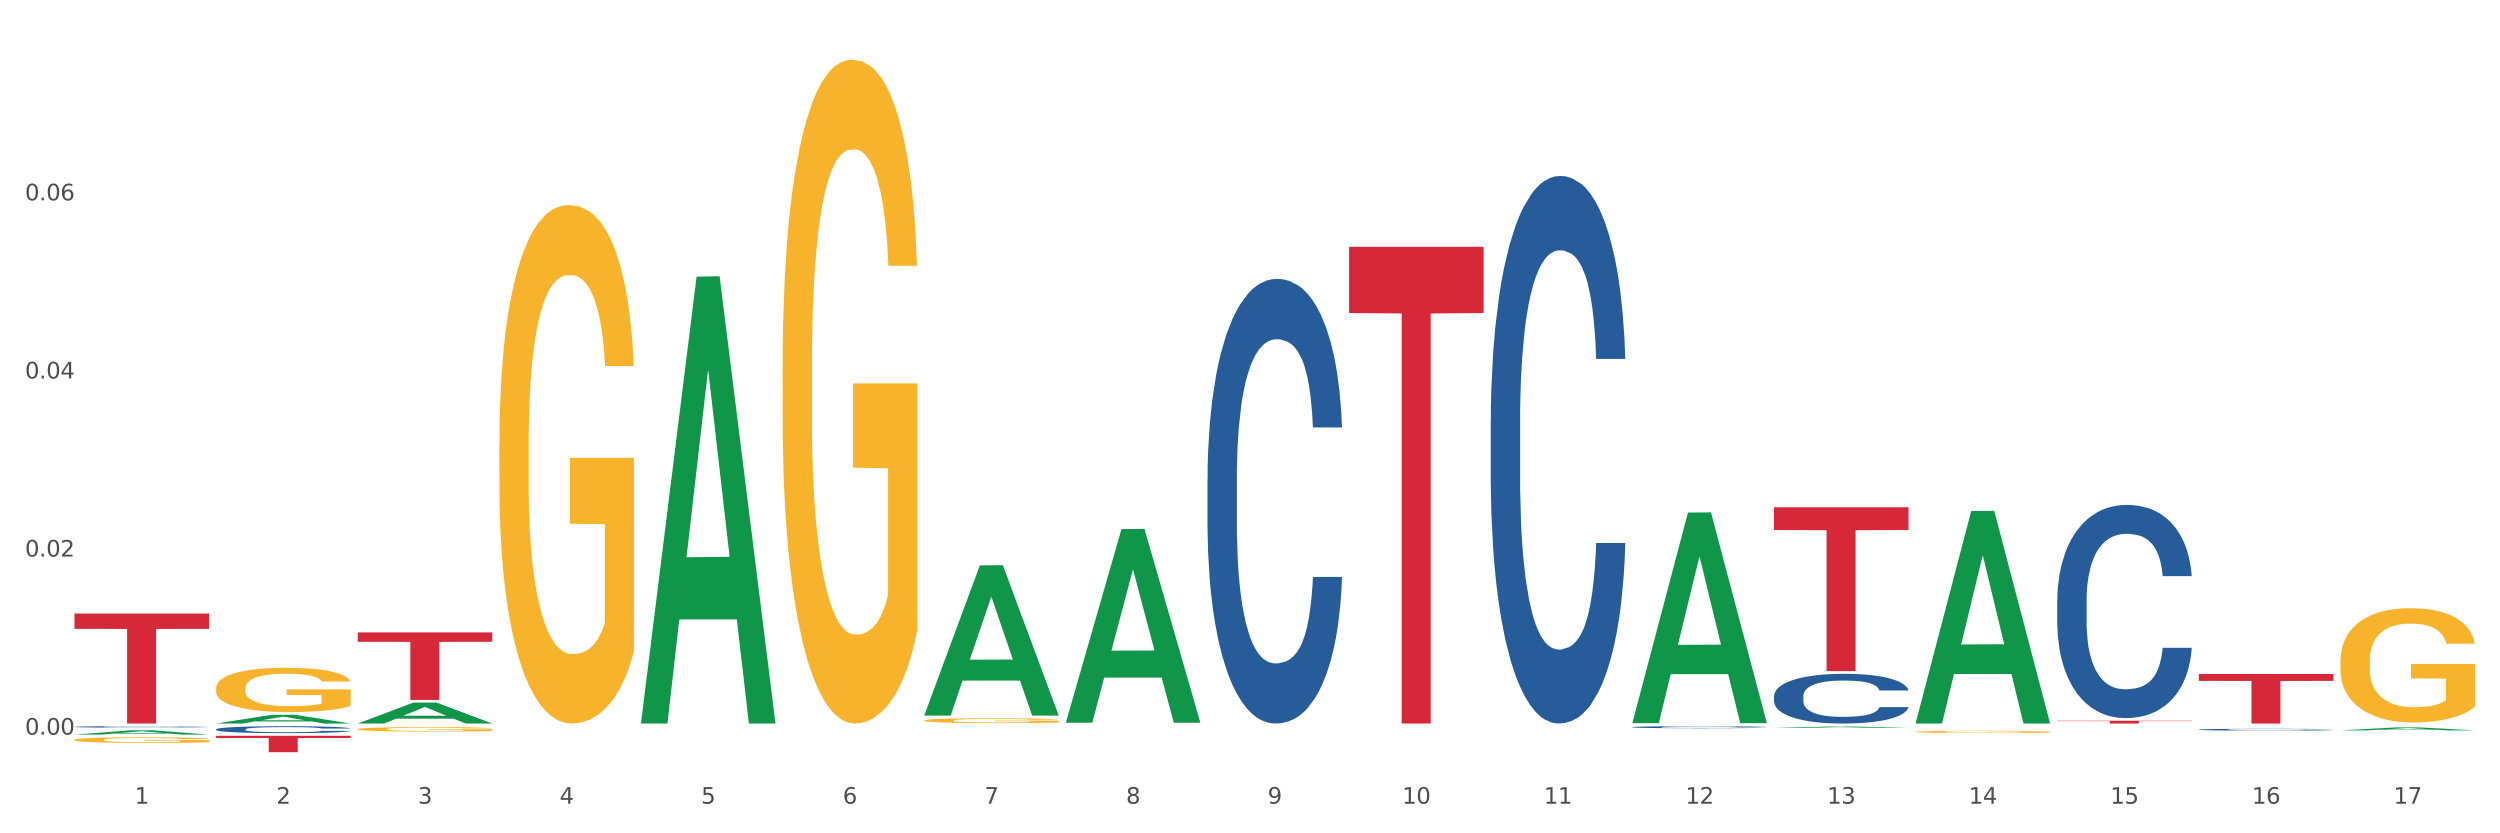 <?xml version="1.0" encoding="utf-8" standalone="no"?>
<!DOCTYPE svg PUBLIC "-//W3C//DTD SVG 1.1//EN"
  "http://www.w3.org/Graphics/SVG/1.1/DTD/svg11.dtd">
<svg xmlns:xlink="http://www.w3.org/1999/xlink" width="1080pt" height="360pt" viewBox="0 0 1080 360" xmlns="http://www.w3.org/2000/svg" version="1.1">
 <rect x="0" y="0" width="1080" height="360" fill="#333333" stroke="none"/>
 <defs>
  <style type="text/css">*{stroke-linejoin: round; stroke-linecap: butt}</style>
 </defs>
 <g id="figure_1">
  <g id="patch_1">
   <path d="M 0 360 
L 1080 360 
L 1080 0 
L 0 0 
z
" style="fill: #ffffff; stroke: #ffffff; stroke-linejoin: miter"/>
  </g>
  <g id="axes_1">
   <g id="matplotlib.axis_1">
    <g id="xtick_1">
     <g id="text_1">
      <!-- 1 -->
      <g style="fill: #4d4d4d" transform="translate(58.182 347.204) scale(0.096 -0.096)">
       <defs>
        <path id="DejaVuSans-31" d="M 794 531 
L 1825 531 
L 1825 4091 
L 703 3866 
L 703 4441 
L 1819 4666 
L 2450 4666 
L 2450 531 
L 3481 531 
L 3481 0 
L 794 0 
L 794 531 
z
" transform="scale(0.016)"/>
       </defs>
       <use xlink:href="#DejaVuSans-31"/>
      </g>
     </g>
    </g>
    <g id="xtick_2">
     <g id="text_2">
      <!-- 2 -->
      <g style="fill: #4d4d4d" transform="translate(119.364 347.204) scale(0.096 -0.096)">
       <defs>
        <path id="DejaVuSans-32" d="M 1228 531 
L 3431 531 
L 3431 0 
L 469 0 
L 469 531 
Q 828 903 1448 1529 
Q 2069 2156 2228 2338 
Q 2531 2678 2651 2914 
Q 2772 3150 2772 3378 
Q 2772 3750 2511 3984 
Q 2250 4219 1831 4219 
Q 1534 4219 1204 4116 
Q 875 4013 500 3803 
L 500 4441 
Q 881 4594 1212 4672 
Q 1544 4750 1819 4750 
Q 2544 4750 2975 4387 
Q 3406 4025 3406 3419 
Q 3406 3131 3298 2873 
Q 3191 2616 2906 2266 
Q 2828 2175 2409 1742 
Q 1991 1309 1228 531 
z
" transform="scale(0.016)"/>
       </defs>
       <use xlink:href="#DejaVuSans-32"/>
      </g>
     </g>
    </g>
    <g id="xtick_3">
     <g id="text_3">
      <!-- 3 -->
      <g style="fill: #4d4d4d" transform="translate(180.545 347.204) scale(0.096 -0.096)">
       <defs>
        <path id="DejaVuSans-33" d="M 2597 2516 
Q 3050 2419 3304 2112 
Q 3559 1806 3559 1356 
Q 3559 666 3084 287 
Q 2609 -91 1734 -91 
Q 1441 -91 1130 -33 
Q 819 25 488 141 
L 488 750 
Q 750 597 1062 519 
Q 1375 441 1716 441 
Q 2309 441 2620 675 
Q 2931 909 2931 1356 
Q 2931 1769 2642 2001 
Q 2353 2234 1838 2234 
L 1294 2234 
L 1294 2753 
L 1863 2753 
Q 2328 2753 2575 2939 
Q 2822 3125 2822 3475 
Q 2822 3834 2567 4026 
Q 2313 4219 1838 4219 
Q 1578 4219 1281 4162 
Q 984 4106 628 3988 
L 628 4550 
Q 988 4650 1302 4700 
Q 1616 4750 1894 4750 
Q 2613 4750 3031 4423 
Q 3450 4097 3450 3541 
Q 3450 3153 3228 2886 
Q 3006 2619 2597 2516 
z
" transform="scale(0.016)"/>
       </defs>
       <use xlink:href="#DejaVuSans-33"/>
      </g>
     </g>
    </g>
    <g id="xtick_4">
     <g id="text_4">
      <!-- 4 -->
      <g style="fill: #4d4d4d" transform="translate(241.726 347.204) scale(0.096 -0.096)">
       <defs>
        <path id="DejaVuSans-34" d="M 2419 4116 
L 825 1625 
L 2419 1625 
L 2419 4116 
z
M 2253 4666 
L 3047 4666 
L 3047 1625 
L 3713 1625 
L 3713 1100 
L 3047 1100 
L 3047 0 
L 2419 0 
L 2419 1100 
L 313 1100 
L 313 1709 
L 2253 4666 
z
" transform="scale(0.016)"/>
       </defs>
       <use xlink:href="#DejaVuSans-34"/>
      </g>
     </g>
    </g>
    <g id="xtick_5">
     <g id="text_5">
      <!-- 5 -->
      <g style="fill: #4d4d4d" transform="translate(302.908 347.204) scale(0.096 -0.096)">
       <defs>
        <path id="DejaVuSans-35" d="M 691 4666 
L 3169 4666 
L 3169 4134 
L 1269 4134 
L 1269 2991 
Q 1406 3038 1543 3061 
Q 1681 3084 1819 3084 
Q 2600 3084 3056 2656 
Q 3513 2228 3513 1497 
Q 3513 744 3044 326 
Q 2575 -91 1722 -91 
Q 1428 -91 1123 -41 
Q 819 9 494 109 
L 494 744 
Q 775 591 1075 516 
Q 1375 441 1709 441 
Q 2250 441 2565 725 
Q 2881 1009 2881 1497 
Q 2881 1984 2565 2268 
Q 2250 2553 1709 2553 
Q 1456 2553 1204 2497 
Q 953 2441 691 2322 
L 691 4666 
z
" transform="scale(0.016)"/>
       </defs>
       <use xlink:href="#DejaVuSans-35"/>
      </g>
     </g>
    </g>
    <g id="xtick_6">
     <g id="text_6">
      <!-- 6 -->
      <g style="fill: #4d4d4d" transform="translate(364.089 347.204) scale(0.096 -0.096)">
       <defs>
        <path id="DejaVuSans-36" d="M 2113 2584 
Q 1688 2584 1439 2293 
Q 1191 2003 1191 1497 
Q 1191 994 1439 701 
Q 1688 409 2113 409 
Q 2538 409 2786 701 
Q 3034 994 3034 1497 
Q 3034 2003 2786 2293 
Q 2538 2584 2113 2584 
z
M 3366 4563 
L 3366 3988 
Q 3128 4100 2886 4159 
Q 2644 4219 2406 4219 
Q 1781 4219 1451 3797 
Q 1122 3375 1075 2522 
Q 1259 2794 1537 2939 
Q 1816 3084 2150 3084 
Q 2853 3084 3261 2657 
Q 3669 2231 3669 1497 
Q 3669 778 3244 343 
Q 2819 -91 2113 -91 
Q 1303 -91 875 529 
Q 447 1150 447 2328 
Q 447 3434 972 4092 
Q 1497 4750 2381 4750 
Q 2619 4750 2861 4703 
Q 3103 4656 3366 4563 
z
" transform="scale(0.016)"/>
       </defs>
       <use xlink:href="#DejaVuSans-36"/>
      </g>
     </g>
    </g>
    <g id="xtick_7">
     <g id="text_7">
      <!-- 7 -->
      <g style="fill: #4d4d4d" transform="translate(425.271 347.204) scale(0.096 -0.096)">
       <defs>
        <path id="DejaVuSans-37" d="M 525 4666 
L 3525 4666 
L 3525 4397 
L 1831 0 
L 1172 0 
L 2766 4134 
L 525 4134 
L 525 4666 
z
" transform="scale(0.016)"/>
       </defs>
       <use xlink:href="#DejaVuSans-37"/>
      </g>
     </g>
    </g>
    <g id="xtick_8">
     <g id="text_8">
      <!-- 8 -->
      <g style="fill: #4d4d4d" transform="translate(486.452 347.204) scale(0.096 -0.096)">
       <defs>
        <path id="DejaVuSans-38" d="M 2034 2216 
Q 1584 2216 1326 1975 
Q 1069 1734 1069 1313 
Q 1069 891 1326 650 
Q 1584 409 2034 409 
Q 2484 409 2743 651 
Q 3003 894 3003 1313 
Q 3003 1734 2745 1975 
Q 2488 2216 2034 2216 
z
M 1403 2484 
Q 997 2584 770 2862 
Q 544 3141 544 3541 
Q 544 4100 942 4425 
Q 1341 4750 2034 4750 
Q 2731 4750 3128 4425 
Q 3525 4100 3525 3541 
Q 3525 3141 3298 2862 
Q 3072 2584 2669 2484 
Q 3125 2378 3379 2068 
Q 3634 1759 3634 1313 
Q 3634 634 3220 271 
Q 2806 -91 2034 -91 
Q 1263 -91 848 271 
Q 434 634 434 1313 
Q 434 1759 690 2068 
Q 947 2378 1403 2484 
z
M 1172 3481 
Q 1172 3119 1398 2916 
Q 1625 2713 2034 2713 
Q 2441 2713 2670 2916 
Q 2900 3119 2900 3481 
Q 2900 3844 2670 4047 
Q 2441 4250 2034 4250 
Q 1625 4250 1398 4047 
Q 1172 3844 1172 3481 
z
" transform="scale(0.016)"/>
       </defs>
       <use xlink:href="#DejaVuSans-38"/>
      </g>
     </g>
    </g>
    <g id="xtick_9">
     <g id="text_9">
      <!-- 9 -->
      <g style="fill: #4d4d4d" transform="translate(547.634 347.204) scale(0.096 -0.096)">
       <defs>
        <path id="DejaVuSans-39" d="M 703 97 
L 703 672 
Q 941 559 1184 500 
Q 1428 441 1663 441 
Q 2288 441 2617 861 
Q 2947 1281 2994 2138 
Q 2813 1869 2534 1725 
Q 2256 1581 1919 1581 
Q 1219 1581 811 2004 
Q 403 2428 403 3163 
Q 403 3881 828 4315 
Q 1253 4750 1959 4750 
Q 2769 4750 3195 4129 
Q 3622 3509 3622 2328 
Q 3622 1225 3098 567 
Q 2575 -91 1691 -91 
Q 1453 -91 1209 -44 
Q 966 3 703 97 
z
M 1959 2075 
Q 2384 2075 2632 2365 
Q 2881 2656 2881 3163 
Q 2881 3666 2632 3958 
Q 2384 4250 1959 4250 
Q 1534 4250 1286 3958 
Q 1038 3666 1038 3163 
Q 1038 2656 1286 2365 
Q 1534 2075 1959 2075 
z
" transform="scale(0.016)"/>
       </defs>
       <use xlink:href="#DejaVuSans-39"/>
      </g>
     </g>
    </g>
    <g id="xtick_10">
     <g id="text_10">
      <!-- 10 -->
      <g style="fill: #4d4d4d" transform="translate(605.761 347.204) scale(0.096 -0.096)">
       <defs>
        <path id="DejaVuSans-30" d="M 2034 4250 
Q 1547 4250 1301 3770 
Q 1056 3291 1056 2328 
Q 1056 1369 1301 889 
Q 1547 409 2034 409 
Q 2525 409 2770 889 
Q 3016 1369 3016 2328 
Q 3016 3291 2770 3770 
Q 2525 4250 2034 4250 
z
M 2034 4750 
Q 2819 4750 3233 4129 
Q 3647 3509 3647 2328 
Q 3647 1150 3233 529 
Q 2819 -91 2034 -91 
Q 1250 -91 836 529 
Q 422 1150 422 2328 
Q 422 3509 836 4129 
Q 1250 4750 2034 4750 
z
" transform="scale(0.016)"/>
       </defs>
       <use xlink:href="#DejaVuSans-31"/>
       <use xlink:href="#DejaVuSans-30" transform="translate(63.623 0)"/>
      </g>
     </g>
    </g>
    <g id="xtick_11">
     <g id="text_11">
      <!-- 11 -->
      <g style="fill: #4d4d4d" transform="translate(666.942 347.204) scale(0.096 -0.096)">
       <use xlink:href="#DejaVuSans-31"/>
       <use xlink:href="#DejaVuSans-31" transform="translate(63.623 0)"/>
      </g>
     </g>
    </g>
    <g id="xtick_12">
     <g id="text_12">
      <!-- 12 -->
      <g style="fill: #4d4d4d" transform="translate(728.124 347.204) scale(0.096 -0.096)">
       <use xlink:href="#DejaVuSans-31"/>
       <use xlink:href="#DejaVuSans-32" transform="translate(63.623 0)"/>
      </g>
     </g>
    </g>
    <g id="xtick_13">
     <g id="text_13">
      <!-- 13 -->
      <g style="fill: #4d4d4d" transform="translate(789.305 347.204) scale(0.096 -0.096)">
       <use xlink:href="#DejaVuSans-31"/>
       <use xlink:href="#DejaVuSans-33" transform="translate(63.623 0)"/>
      </g>
     </g>
    </g>
    <g id="xtick_14">
     <g id="text_14">
      <!-- 14 -->
      <g style="fill: #4d4d4d" transform="translate(850.487 347.204) scale(0.096 -0.096)">
       <use xlink:href="#DejaVuSans-31"/>
       <use xlink:href="#DejaVuSans-34" transform="translate(63.623 0)"/>
      </g>
     </g>
    </g>
    <g id="xtick_15">
     <g id="text_15">
      <!-- 15 -->
      <g style="fill: #4d4d4d" transform="translate(911.668 347.204) scale(0.096 -0.096)">
       <use xlink:href="#DejaVuSans-31"/>
       <use xlink:href="#DejaVuSans-35" transform="translate(63.623 0)"/>
      </g>
     </g>
    </g>
    <g id="xtick_16">
     <g id="text_16">
      <!-- 16 -->
      <g style="fill: #4d4d4d" transform="translate(972.849 347.204) scale(0.096 -0.096)">
       <use xlink:href="#DejaVuSans-31"/>
       <use xlink:href="#DejaVuSans-36" transform="translate(63.623 0)"/>
      </g>
     </g>
    </g>
    <g id="xtick_17">
     <g id="text_17">
      <!-- 17 -->
      <g style="fill: #4d4d4d" transform="translate(1034.031 347.204) scale(0.096 -0.096)">
       <use xlink:href="#DejaVuSans-31"/>
       <use xlink:href="#DejaVuSans-37" transform="translate(63.623 0)"/>
      </g>
     </g>
    </g>
    <g id="xtick_18"/>
    <g id="xtick_19"/>
    <g id="xtick_20"/>
    <g id="xtick_21"/>
    <g id="xtick_22"/>
    <g id="xtick_23"/>
    <g id="xtick_24"/>
    <g id="xtick_25"/>
    <g id="xtick_26"/>
    <g id="xtick_27"/>
    <g id="xtick_28"/>
    <g id="xtick_29"/>
    <g id="xtick_30"/>
    <g id="xtick_31"/>
    <g id="xtick_32"/>
    <g id="xtick_33"/>
   </g>
   <g id="matplotlib.axis_2">
    <g id="ytick_1">
     <g id="text_18">
      <!-- 0.00 -->
      <g style="fill: #4d4d4d" transform="translate(10.8 317.366) scale(0.096 -0.096)">
       <defs>
        <path id="DejaVuSans-2e" d="M 684 794 
L 1344 794 
L 1344 0 
L 684 0 
L 684 794 
z
" transform="scale(0.016)"/>
       </defs>
       <use xlink:href="#DejaVuSans-30"/>
       <use xlink:href="#DejaVuSans-2e" transform="translate(63.623 0)"/>
       <use xlink:href="#DejaVuSans-30" transform="translate(95.41 0)"/>
       <use xlink:href="#DejaVuSans-30" transform="translate(159.033 0)"/>
      </g>
     </g>
    </g>
    <g id="ytick_2">
     <g id="text_19">
      <!-- 0.02 -->
      <g style="fill: #4d4d4d" transform="translate(10.8 240.431) scale(0.096 -0.096)">
       <use xlink:href="#DejaVuSans-30"/>
       <use xlink:href="#DejaVuSans-2e" transform="translate(63.623 0)"/>
       <use xlink:href="#DejaVuSans-30" transform="translate(95.41 0)"/>
       <use xlink:href="#DejaVuSans-32" transform="translate(159.033 0)"/>
      </g>
     </g>
    </g>
    <g id="ytick_3">
     <g id="text_20">
      <!-- 0.04 -->
      <g style="fill: #4d4d4d" transform="translate(10.8 163.495) scale(0.096 -0.096)">
       <use xlink:href="#DejaVuSans-30"/>
       <use xlink:href="#DejaVuSans-2e" transform="translate(63.623 0)"/>
       <use xlink:href="#DejaVuSans-30" transform="translate(95.41 0)"/>
       <use xlink:href="#DejaVuSans-34" transform="translate(159.033 0)"/>
      </g>
     </g>
    </g>
    <g id="ytick_4">
     <g id="text_21">
      <!-- 0.06 -->
      <g style="fill: #4d4d4d" transform="translate(10.8 86.56) scale(0.096 -0.096)">
       <use xlink:href="#DejaVuSans-30"/>
       <use xlink:href="#DejaVuSans-2e" transform="translate(63.623 0)"/>
       <use xlink:href="#DejaVuSans-30" transform="translate(95.41 0)"/>
       <use xlink:href="#DejaVuSans-36" transform="translate(159.033 0)"/>
      </g>
     </g>
    </g>
    <g id="ytick_5"/>
    <g id="ytick_6"/>
    <g id="ytick_7"/>
    <g id="ytick_8"/>
   </g>
   <g id="PolyCollection_1">
    <path d="M 32.175 317.355 
L 32.235 317.353 
L 56.203 315.502 
L 66.15 315.5 
L 90.297 317.358 
L 78.793 317.358 
L 73.58 316.926 
L 48.833 316.926 
L 48.653 316.933 
L 43.62 317.358 
L 32.175 317.358 
L 32.175 317.355 
L 51.949 316.668 
L 70.464 316.666 
L 61.296 315.896 
L 61.176 315.893 
L 61.056 315.898 
L 51.889 316.666 
L 51.949 316.668 
L 32.175 317.355 
z
" clip-path="url(#pf097bdbbe0)" style="fill: #109648"/>
    <path d="M 766.352 219.152 
L 824.474 219.152 
L 824.474 228.989 
L 801.611 229.056 
L 801.611 289.937 
L 789.078 289.937 
L 789.078 229.056 
L 766.352 228.989 
L 766.352 219.219 
L 766.352 219.152 
z
" clip-path="url(#pf097bdbbe0)" style="fill: #d62839"/>
    <path d="M 582.808 106.605 
L 640.93 106.605 
L 640.93 135.227 
L 618.067 135.42 
L 618.067 312.567 
L 605.533 312.567 
L 605.533 135.42 
L 582.808 135.227 
L 582.808 106.798 
L 582.808 106.605 
z
" clip-path="url(#pf097bdbbe0)" style="fill: #d62839"/>
    <path d="M 32.175 319.636 
L 32.244 319.634 
L 32.244 319.554 
L 32.381 319.485 
L 33.067 319.318 
L 34.096 319.18 
L 34.851 319.107 
L 35.606 319.047 
L 36.498 318.986 
L 37.596 318.924 
L 39.586 318.833 
L 40.821 318.786 
L 42.331 318.737 
L 45.076 318.666 
L 47.066 318.626 
L 49.124 318.593 
L 52.487 318.553 
L 54.683 318.535 
L 57.016 318.521 
L 59.829 318.512 
L 61.957 318.51 
L 66.623 318.517 
L 70.603 318.537 
L 72.524 318.553 
L 74.995 318.579 
L 76.299 318.597 
L 78.426 318.633 
L 80.622 318.679 
L 82.131 318.719 
L 84.396 318.795 
L 86.111 318.871 
L 87.69 318.964 
L 88.513 319.029 
L 89.131 319.089 
L 89.68 319.158 
L 90.229 319.267 
L 77.877 319.267 
L 77.397 319.189 
L 76.642 319.116 
L 75.544 319.044 
L 74.583 319 
L 72.936 318.944 
L 71.426 318.909 
L 69.848 318.882 
L 67.927 318.86 
L 66.417 318.848 
L 64.29 318.84 
L 60.104 318.842 
L 57.29 318.86 
L 55.369 318.882 
L 54.134 318.902 
L 53.036 318.924 
L 51.801 318.955 
L 50.36 319.002 
L 49.33 319.044 
L 48.301 319.098 
L 47.478 319.151 
L 46.723 319.213 
L 46.105 319.28 
L 45.625 319.349 
L 45.213 319.434 
L 44.87 319.574 
L 44.87 319.879 
L 45.007 319.948 
L 45.35 320.039 
L 45.762 320.108 
L 46.448 320.19 
L 47.066 320.246 
L 48.232 320.326 
L 49.536 320.393 
L 50.566 320.435 
L 51.595 320.471 
L 53.379 320.52 
L 55.369 320.56 
L 57.085 320.584 
L 59.418 320.606 
L 60.996 320.615 
L 62.368 320.62 
L 65.731 320.62 
L 68.133 320.613 
L 70.809 320.598 
L 72.868 320.578 
L 74.583 320.553 
L 76.504 320.513 
L 77.74 320.475 
L 77.74 320.01 
L 62.643 320.008 
L 62.643 319.699 
L 90.297 319.699 
L 90.297 320.606 
L 89.131 320.653 
L 87.827 320.695 
L 86.455 320.733 
L 84.396 320.78 
L 81.926 320.825 
L 79.73 320.856 
L 77.397 320.882 
L 74.652 320.907 
L 71.083 320.929 
L 68.887 320.938 
L 66.143 320.945 
L 62.917 320.947 
L 60.104 320.942 
L 57.359 320.931 
L 54.477 320.911 
L 51.663 320.882 
L 49.536 320.853 
L 47.409 320.818 
L 45.144 320.771 
L 43.36 320.727 
L 41.988 320.687 
L 40.478 320.635 
L 38.831 320.569 
L 37.596 320.509 
L 36.498 320.446 
L 35.332 320.366 
L 34.508 320.297 
L 33.685 320.21 
L 33.204 320.146 
L 32.655 320.046 
L 32.244 319.905 
L 32.175 319.636 
z
" clip-path="url(#pf097bdbbe0)" style="fill: #f7b32b"/>
    <path d="M 93.356 317.867 
L 151.479 317.867 
L 151.479 318.851 
L 128.615 318.858 
L 128.615 324.95 
L 116.082 324.95 
L 116.082 318.858 
L 93.356 318.851 
L 93.356 317.874 
L 93.356 317.867 
z
" clip-path="url(#pf097bdbbe0)" style="fill: #d62839"/>
    <path d="M 32.175 265.055 
L 90.297 265.055 
L 90.297 271.658 
L 67.434 271.702 
L 67.434 312.567 
L 54.901 312.567 
L 54.901 271.702 
L 32.175 271.658 
L 32.175 265.1 
L 32.175 265.055 
z
" clip-path="url(#pf097bdbbe0)" style="fill: #d62839"/>
    <path d="M 32.175 314.002 
L 32.244 314.001 
L 32.244 313.985 
L 32.45 313.963 
L 33.206 313.923 
L 34.167 313.892 
L 35.816 313.857 
L 36.709 313.842 
L 37.877 313.825 
L 40.282 313.798 
L 43.03 313.775 
L 44.954 313.762 
L 46.396 313.754 
L 49.625 313.74 
L 51.48 313.734 
L 53.404 313.729 
L 55.053 313.725 
L 57.801 313.721 
L 60 313.719 
L 62.542 313.719 
L 64.671 313.719 
L 67.488 313.722 
L 71.61 313.729 
L 73.19 313.733 
L 75.32 313.739 
L 77.519 313.749 
L 79.305 313.758 
L 81.366 313.771 
L 83.496 313.788 
L 85.557 313.81 
L 87 313.83 
L 88.168 313.852 
L 89.198 313.877 
L 89.954 313.906 
L 90.297 313.929 
L 77.725 313.929 
L 77.381 313.908 
L 76.694 313.885 
L 76.007 313.869 
L 75.251 313.857 
L 74.084 313.842 
L 73.053 313.833 
L 71.335 313.822 
L 69.755 313.815 
L 68.45 313.811 
L 66.87 313.808 
L 63.503 313.804 
L 61.099 313.804 
L 59.587 313.806 
L 57.732 313.808 
L 56.152 313.812 
L 54.297 313.819 
L 52.854 313.827 
L 51.412 313.837 
L 50.587 313.844 
L 49.351 313.856 
L 48.526 313.867 
L 47.427 313.884 
L 46.809 313.897 
L 45.709 313.93 
L 45.228 313.954 
L 45.022 313.971 
L 44.885 313.989 
L 44.885 314.079 
L 45.297 314.119 
L 45.641 314.136 
L 46.19 314.156 
L 47.221 314.181 
L 48.732 314.206 
L 50.312 314.224 
L 51.618 314.235 
L 52.854 314.243 
L 54.091 314.249 
L 55.603 314.255 
L 56.839 314.258 
L 58.694 314.262 
L 60.893 314.263 
L 62.61 314.263 
L 66.114 314.261 
L 67.694 314.258 
L 69.206 314.254 
L 70.855 314.247 
L 72.16 314.24 
L 72.916 314.235 
L 74.152 314.224 
L 75.114 314.213 
L 75.939 314.2 
L 76.488 314.188 
L 77.106 314.171 
L 77.587 314.151 
L 77.725 314.141 
L 90.297 314.141 
L 90.023 314.162 
L 89.542 314.182 
L 88.58 314.209 
L 87.824 314.224 
L 86.656 314.243 
L 85.419 314.259 
L 83.702 314.277 
L 82.122 314.29 
L 80.473 314.302 
L 78.687 314.312 
L 75.458 314.327 
L 74.29 314.331 
L 71.816 314.338 
L 69.893 314.342 
L 67.076 314.346 
L 64.19 314.348 
L 61.167 314.349 
L 58.488 314.347 
L 55.534 314.344 
L 53.679 314.341 
L 51.618 314.335 
L 49.213 314.327 
L 46.946 314.317 
L 44.816 314.306 
L 42.824 314.293 
L 40.969 314.278 
L 38.564 314.253 
L 36.778 314.229 
L 35.473 314.206 
L 34.58 314.188 
L 33.686 314.163 
L 33.206 314.147 
L 32.45 314.106 
L 32.175 314.069 
L 32.175 314.002 
z
" clip-path="url(#pf097bdbbe0)" style="fill: #255c99"/>
    <path d="M 93.356 315.065 
L 93.425 315.062 
L 93.425 314.986 
L 93.631 314.882 
L 94.387 314.69 
L 95.349 314.545 
L 96.998 314.375 
L 97.891 314.304 
L 99.059 314.225 
L 101.463 314.096 
L 104.211 313.987 
L 106.135 313.927 
L 107.578 313.888 
L 110.807 313.82 
L 112.662 313.79 
L 114.585 313.765 
L 116.234 313.749 
L 118.982 313.73 
L 121.181 313.721 
L 123.723 313.719 
L 125.853 313.721 
L 128.67 313.732 
L 132.792 313.765 
L 134.372 313.784 
L 136.502 313.817 
L 138.7 313.861 
L 140.486 313.905 
L 142.547 313.968 
L 144.677 314.05 
L 146.738 314.154 
L 148.181 314.25 
L 149.349 314.351 
L 150.38 314.474 
L 151.135 314.608 
L 151.479 314.72 
L 138.906 314.72 
L 138.563 314.619 
L 137.876 314.51 
L 137.189 314.436 
L 136.433 314.375 
L 135.265 314.307 
L 134.234 314.263 
L 132.517 314.211 
L 130.937 314.178 
L 129.631 314.159 
L 128.051 314.143 
L 124.685 314.126 
L 122.28 314.126 
L 120.769 314.132 
L 118.914 314.146 
L 117.334 314.165 
L 115.479 314.198 
L 114.036 314.233 
L 112.593 314.28 
L 111.769 314.313 
L 110.532 314.373 
L 109.708 314.422 
L 108.608 314.507 
L 107.99 314.567 
L 106.891 314.723 
L 106.41 314.838 
L 106.204 314.917 
L 106.066 315.005 
L 106.066 315.432 
L 106.479 315.623 
L 106.822 315.705 
L 107.372 315.798 
L 108.402 315.919 
L 109.914 316.036 
L 111.494 316.121 
L 112.799 316.173 
L 114.036 316.212 
L 115.273 316.242 
L 116.784 316.269 
L 118.021 316.286 
L 119.876 316.302 
L 122.074 316.31 
L 123.792 316.31 
L 127.295 316.296 
L 128.876 316.283 
L 130.387 316.264 
L 132.036 316.234 
L 133.341 316.201 
L 134.097 316.176 
L 135.334 316.124 
L 136.296 316.069 
L 137.12 316.006 
L 137.67 315.952 
L 138.288 315.87 
L 138.769 315.777 
L 138.906 315.727 
L 151.479 315.727 
L 151.204 315.826 
L 150.723 315.922 
L 149.761 316.05 
L 149.005 316.124 
L 147.838 316.214 
L 146.601 316.291 
L 144.883 316.376 
L 143.303 316.439 
L 141.654 316.493 
L 139.868 316.543 
L 136.639 316.611 
L 135.471 316.63 
L 132.998 316.663 
L 131.074 316.682 
L 128.257 316.701 
L 125.372 316.712 
L 122.349 316.715 
L 119.669 316.71 
L 116.715 316.693 
L 114.86 316.677 
L 112.799 316.652 
L 110.395 316.614 
L 108.127 316.567 
L 105.998 316.513 
L 104.005 316.45 
L 102.15 316.379 
L 99.746 316.261 
L 97.959 316.146 
L 96.654 316.039 
L 95.761 315.949 
L 94.868 315.834 
L 94.387 315.755 
L 93.631 315.563 
L 93.356 315.385 
L 93.356 315.065 
z
" clip-path="url(#pf097bdbbe0)" style="fill: #255c99"/>
    <path d="M 521.626 206.778 
L 521.695 206.603 
L 521.695 201.691 
L 521.901 195.024 
L 522.657 182.743 
L 523.619 173.445 
L 525.268 162.568 
L 526.161 158.007 
L 527.329 152.919 
L 529.733 144.673 
L 532.481 137.656 
L 534.405 133.796 
L 535.848 131.34 
L 539.077 126.954 
L 540.932 125.024 
L 542.855 123.446 
L 544.504 122.393 
L 547.252 121.165 
L 549.451 120.639 
L 551.993 120.463 
L 554.123 120.639 
L 556.939 121.34 
L 561.062 123.446 
L 562.642 124.674 
L 564.772 126.779 
L 566.97 129.586 
L 568.756 132.393 
L 570.817 136.428 
L 572.947 141.691 
L 575.008 148.358 
L 576.451 154.498 
L 577.619 160.989 
L 578.649 168.884 
L 579.405 177.48 
L 579.749 184.673 
L 567.176 184.673 
L 566.833 178.182 
L 566.146 171.164 
L 565.459 166.428 
L 564.703 162.568 
L 563.535 158.182 
L 562.504 155.375 
L 560.787 152.042 
L 559.207 149.937 
L 557.901 148.709 
L 556.321 147.656 
L 552.955 146.603 
L 550.55 146.603 
L 549.039 146.954 
L 547.184 147.831 
L 545.604 149.059 
L 543.749 151.165 
L 542.306 153.445 
L 540.863 156.428 
L 540.039 158.533 
L 538.802 162.393 
L 537.978 165.55 
L 536.878 170.989 
L 536.26 174.849 
L 535.161 184.849 
L 534.68 192.217 
L 534.474 197.305 
L 534.336 202.919 
L 534.336 230.287 
L 534.749 242.567 
L 535.092 247.831 
L 535.642 253.795 
L 536.672 261.515 
L 538.184 269.058 
L 539.764 274.497 
L 541.069 277.83 
L 542.306 280.286 
L 543.542 282.216 
L 545.054 283.971 
L 546.291 285.023 
L 548.146 286.076 
L 550.344 286.602 
L 552.062 286.602 
L 555.565 285.725 
L 557.146 284.848 
L 558.657 283.62 
L 560.306 281.69 
L 561.611 279.585 
L 562.367 278.006 
L 563.604 274.672 
L 564.565 271.164 
L 565.39 267.129 
L 565.939 263.62 
L 566.558 258.357 
L 567.039 252.392 
L 567.176 249.234 
L 579.749 249.234 
L 579.474 255.55 
L 578.993 261.69 
L 578.031 269.936 
L 577.275 274.672 
L 576.107 280.462 
L 574.871 285.374 
L 573.153 290.813 
L 571.573 294.848 
L 569.924 298.356 
L 568.138 301.514 
L 564.909 305.9 
L 563.741 307.128 
L 561.268 309.234 
L 559.344 310.462 
L 556.527 311.69 
L 553.642 312.391 
L 550.619 312.567 
L 547.939 312.216 
L 544.985 311.163 
L 543.13 310.111 
L 541.069 308.532 
L 538.665 306.076 
L 536.397 303.093 
L 534.268 299.585 
L 532.275 295.549 
L 530.42 290.988 
L 528.016 283.444 
L 526.229 276.076 
L 524.924 269.234 
L 524.031 263.444 
L 523.138 256.076 
L 522.657 250.988 
L 521.901 238.708 
L 521.626 227.304 
L 521.626 206.778 
z
" clip-path="url(#pf097bdbbe0)" style="fill: #255c99"/>
    <path d="M 643.989 182.293 
L 644.058 182.077 
L 644.058 176.027 
L 644.264 167.818 
L 645.02 152.695 
L 645.982 141.244 
L 647.63 127.85 
L 648.524 122.232 
L 649.691 115.967 
L 652.096 105.813 
L 654.844 97.171 
L 656.768 92.418 
L 658.211 89.394 
L 661.44 83.993 
L 663.295 81.616 
L 665.218 79.672 
L 666.867 78.376 
L 669.615 76.863 
L 671.814 76.215 
L 674.356 75.999 
L 676.485 76.215 
L 679.302 77.079 
L 683.424 79.672 
L 685.005 81.184 
L 687.134 83.777 
L 689.333 87.233 
L 691.119 90.69 
L 693.18 95.659 
L 695.31 102.14 
L 697.371 110.35 
L 698.814 117.912 
L 699.982 125.905 
L 701.012 135.627 
L 701.768 146.213 
L 702.112 155.071 
L 689.539 155.071 
L 689.195 147.077 
L 688.508 138.436 
L 687.821 132.602 
L 687.066 127.85 
L 685.898 122.448 
L 684.867 118.992 
L 683.15 114.887 
L 681.569 112.294 
L 680.264 110.782 
L 678.684 109.486 
L 675.318 108.19 
L 672.913 108.19 
L 671.401 108.622 
L 669.547 109.702 
L 667.966 111.214 
L 666.111 113.807 
L 664.669 116.615 
L 663.226 120.288 
L 662.401 122.881 
L 661.165 127.633 
L 660.34 131.522 
L 659.241 138.22 
L 658.623 142.973 
L 657.524 155.287 
L 657.043 164.361 
L 656.837 170.626 
L 656.699 177.54 
L 656.699 211.242 
L 657.111 226.365 
L 657.455 232.847 
L 658.004 240.192 
L 659.035 249.698 
L 660.546 258.988 
L 662.127 265.685 
L 663.432 269.79 
L 664.669 272.815 
L 665.905 275.191 
L 667.417 277.352 
L 668.653 278.648 
L 670.508 279.944 
L 672.707 280.592 
L 674.424 280.592 
L 677.928 279.512 
L 679.508 278.432 
L 681.02 276.92 
L 682.669 274.543 
L 683.974 271.951 
L 684.73 270.006 
L 685.966 265.901 
L 686.928 261.581 
L 687.753 256.612 
L 688.302 252.291 
L 688.921 245.809 
L 689.402 238.464 
L 689.539 234.575 
L 702.112 234.575 
L 701.837 242.353 
L 701.356 249.914 
L 700.394 260.068 
L 699.638 265.901 
L 698.47 273.031 
L 697.234 279.08 
L 695.516 285.777 
L 693.936 290.746 
L 692.287 295.067 
L 690.501 298.956 
L 687.272 304.357 
L 686.104 305.87 
L 683.631 308.462 
L 681.707 309.974 
L 678.89 311.487 
L 676.005 312.351 
L 672.982 312.567 
L 670.302 312.135 
L 667.348 310.839 
L 665.493 309.542 
L 663.432 307.598 
L 661.027 304.573 
L 658.76 300.901 
L 656.63 296.58 
L 654.638 291.611 
L 652.783 285.994 
L 650.378 276.704 
L 648.592 267.63 
L 647.287 259.204 
L 646.394 252.075 
L 645.501 243.001 
L 645.02 236.736 
L 644.264 221.613 
L 643.989 207.57 
L 643.989 182.293 
z
" clip-path="url(#pf097bdbbe0)" style="fill: #255c99"/>
    <path d="M 888.715 311.369 
L 946.837 311.369 
L 946.837 311.536 
L 923.974 311.537 
L 923.974 312.567 
L 911.44 312.567 
L 911.44 311.537 
L 888.715 311.536 
L 888.715 311.37 
L 888.715 311.369 
z
" clip-path="url(#pf097bdbbe0)" style="fill: #d62839"/>
    <path d="M 705.171 314.114 
L 705.239 314.113 
L 705.239 314.091 
L 705.445 314.06 
L 706.201 314.004 
L 707.163 313.961 
L 708.812 313.912 
L 709.705 313.891 
L 710.873 313.867 
L 713.277 313.83 
L 716.026 313.797 
L 717.949 313.78 
L 719.392 313.769 
L 722.621 313.748 
L 724.476 313.74 
L 726.4 313.732 
L 728.049 313.728 
L 730.797 313.722 
L 732.995 313.72 
L 735.537 313.719 
L 737.667 313.72 
L 740.484 313.723 
L 744.606 313.732 
L 746.186 313.738 
L 748.316 313.748 
L 750.514 313.761 
L 752.301 313.773 
L 754.362 313.792 
L 756.491 313.816 
L 758.552 313.846 
L 759.995 313.875 
L 761.163 313.904 
L 762.194 313.94 
L 762.949 313.98 
L 763.293 314.013 
L 750.72 314.013 
L 750.377 313.983 
L 749.69 313.951 
L 749.003 313.929 
L 748.247 313.912 
L 747.079 313.891 
L 746.049 313.879 
L 744.331 313.863 
L 742.751 313.854 
L 741.446 313.848 
L 739.865 313.843 
L 736.499 313.838 
L 734.094 313.838 
L 732.583 313.84 
L 730.728 313.844 
L 729.148 313.85 
L 727.293 313.859 
L 725.85 313.87 
L 724.407 313.883 
L 723.583 313.893 
L 722.346 313.911 
L 721.522 313.925 
L 720.423 313.95 
L 719.804 313.968 
L 718.705 314.014 
L 718.224 314.047 
L 718.018 314.071 
L 717.881 314.096 
L 717.881 314.222 
L 718.293 314.278 
L 718.636 314.302 
L 719.186 314.329 
L 720.216 314.365 
L 721.728 314.399 
L 723.308 314.424 
L 724.613 314.439 
L 725.85 314.451 
L 727.087 314.459 
L 728.598 314.467 
L 729.835 314.472 
L 731.69 314.477 
L 733.888 314.479 
L 735.606 314.479 
L 739.11 314.475 
L 740.69 314.471 
L 742.201 314.466 
L 743.85 314.457 
L 745.155 314.447 
L 745.911 314.44 
L 747.148 314.425 
L 748.11 314.409 
L 748.934 314.39 
L 749.484 314.374 
L 750.102 314.35 
L 750.583 314.323 
L 750.72 314.308 
L 763.293 314.308 
L 763.018 314.337 
L 762.537 314.365 
L 761.575 314.403 
L 760.82 314.425 
L 759.652 314.451 
L 758.415 314.474 
L 756.697 314.499 
L 755.117 314.517 
L 753.468 314.533 
L 751.682 314.548 
L 748.453 314.568 
L 747.285 314.573 
L 744.812 314.583 
L 742.888 314.589 
L 740.071 314.594 
L 737.186 314.598 
L 734.163 314.598 
L 731.484 314.597 
L 728.529 314.592 
L 726.674 314.587 
L 724.613 314.58 
L 722.209 314.569 
L 719.942 314.555 
L 717.812 314.539 
L 715.819 314.52 
L 713.965 314.5 
L 711.56 314.465 
L 709.774 314.431 
L 708.468 314.4 
L 707.575 314.373 
L 706.682 314.34 
L 706.201 314.316 
L 705.445 314.26 
L 705.171 314.208 
L 705.171 314.114 
z
" clip-path="url(#pf097bdbbe0)" style="fill: #255c99"/>
    <path d="M 888.715 259.495 
L 888.784 259.411 
L 888.784 257.056 
L 888.99 253.859 
L 889.745 247.971 
L 890.707 243.513 
L 892.356 238.297 
L 893.249 236.11 
L 894.417 233.671 
L 896.822 229.718 
L 899.57 226.353 
L 901.493 224.502 
L 902.936 223.325 
L 906.165 221.222 
L 908.02 220.296 
L 909.944 219.539 
L 911.593 219.035 
L 914.341 218.446 
L 916.539 218.194 
L 919.081 218.109 
L 921.211 218.194 
L 924.028 218.53 
L 928.15 219.539 
L 929.73 220.128 
L 931.86 221.138 
L 934.058 222.483 
L 935.845 223.829 
L 937.906 225.764 
L 940.036 228.288 
L 942.097 231.484 
L 943.539 234.428 
L 944.707 237.54 
L 945.738 241.326 
L 946.494 245.447 
L 946.837 248.896 
L 934.265 248.896 
L 933.921 245.784 
L 933.234 242.419 
L 932.547 240.148 
L 931.791 238.297 
L 930.623 236.195 
L 929.593 234.849 
L 927.875 233.25 
L 926.295 232.241 
L 924.99 231.652 
L 923.41 231.148 
L 920.043 230.643 
L 917.639 230.643 
L 916.127 230.811 
L 914.272 231.232 
L 912.692 231.82 
L 910.837 232.83 
L 909.394 233.923 
L 907.952 235.353 
L 907.127 236.363 
L 905.89 238.213 
L 905.066 239.727 
L 903.967 242.335 
L 903.348 244.186 
L 902.249 248.98 
L 901.768 252.513 
L 901.562 254.953 
L 901.425 257.644 
L 901.425 270.767 
L 901.837 276.655 
L 902.181 279.178 
L 902.73 282.038 
L 903.761 285.739 
L 905.272 289.356 
L 906.852 291.964 
L 908.158 293.562 
L 909.394 294.74 
L 910.631 295.665 
L 912.142 296.506 
L 913.379 297.011 
L 915.234 297.516 
L 917.432 297.768 
L 919.15 297.768 
L 922.654 297.348 
L 924.234 296.927 
L 925.745 296.338 
L 927.394 295.413 
L 928.7 294.404 
L 929.455 293.646 
L 930.692 292.048 
L 931.654 290.366 
L 932.478 288.431 
L 933.028 286.749 
L 933.646 284.225 
L 934.127 281.365 
L 934.265 279.851 
L 946.837 279.851 
L 946.562 282.879 
L 946.081 285.824 
L 945.12 289.777 
L 944.364 292.048 
L 943.196 294.824 
L 941.959 297.179 
L 940.242 299.787 
L 938.662 301.722 
L 937.013 303.404 
L 935.226 304.918 
L 931.997 307.021 
L 930.829 307.61 
L 928.356 308.619 
L 926.433 309.208 
L 923.616 309.797 
L 920.73 310.133 
L 917.707 310.218 
L 915.028 310.049 
L 912.074 309.545 
L 910.219 309.04 
L 908.158 308.283 
L 905.753 307.105 
L 903.486 305.675 
L 901.356 303.993 
L 899.364 302.058 
L 897.509 299.871 
L 895.104 296.254 
L 893.318 292.721 
L 892.013 289.441 
L 891.119 286.665 
L 890.226 283.132 
L 889.745 280.692 
L 888.99 274.804 
L 888.715 269.337 
L 888.715 259.495 
z
" clip-path="url(#pf097bdbbe0)" style="fill: #255c99"/>
    <path d="M 949.896 315.195 
L 949.965 315.194 
L 949.965 315.174 
L 950.171 315.146 
L 950.927 315.096 
L 951.889 315.058 
L 953.537 315.013 
L 954.431 314.995 
L 955.599 314.974 
L 958.003 314.94 
L 960.751 314.911 
L 962.675 314.895 
L 964.118 314.885 
L 967.347 314.867 
L 969.202 314.859 
L 971.125 314.853 
L 972.774 314.849 
L 975.522 314.844 
L 977.721 314.841 
L 980.263 314.841 
L 982.393 314.841 
L 985.209 314.844 
L 989.331 314.853 
L 990.912 314.858 
L 993.041 314.867 
L 995.24 314.878 
L 997.026 314.89 
L 999.087 314.906 
L 1001.217 314.928 
L 1003.278 314.955 
L 1004.721 314.98 
L 1005.889 315.007 
L 1006.919 315.039 
L 1007.675 315.075 
L 1008.019 315.104 
L 995.446 315.104 
L 995.103 315.077 
L 994.415 315.049 
L 993.728 315.029 
L 992.973 315.013 
L 991.805 314.995 
L 990.774 314.984 
L 989.057 314.97 
L 987.477 314.962 
L 986.171 314.957 
L 984.591 314.952 
L 981.225 314.948 
L 978.82 314.948 
L 977.309 314.949 
L 975.454 314.953 
L 973.873 314.958 
L 972.018 314.967 
L 970.576 314.976 
L 969.133 314.988 
L 968.309 314.997 
L 967.072 315.013 
L 966.247 315.026 
L 965.148 315.048 
L 964.53 315.064 
L 963.431 315.105 
L 962.95 315.135 
L 962.744 315.156 
L 962.606 315.179 
L 962.606 315.291 
L 963.018 315.341 
L 963.362 315.363 
L 963.912 315.387 
L 964.942 315.419 
L 966.454 315.45 
L 968.034 315.472 
L 969.339 315.486 
L 970.576 315.496 
L 971.812 315.504 
L 973.324 315.511 
L 974.56 315.515 
L 976.415 315.52 
L 978.614 315.522 
L 980.331 315.522 
L 983.835 315.518 
L 985.415 315.515 
L 986.927 315.51 
L 988.576 315.502 
L 989.881 315.493 
L 990.637 315.487 
L 991.873 315.473 
L 992.835 315.459 
L 993.66 315.442 
L 994.209 315.428 
L 994.828 315.406 
L 995.309 315.382 
L 995.446 315.369 
L 1008.019 315.369 
L 1007.744 315.395 
L 1007.263 315.42 
L 1006.301 315.454 
L 1005.545 315.473 
L 1004.377 315.497 
L 1003.141 315.517 
L 1001.423 315.539 
L 999.843 315.556 
L 998.194 315.57 
L 996.408 315.583 
L 993.179 315.601 
L 992.011 315.606 
L 989.538 315.615 
L 987.614 315.62 
L 984.797 315.625 
L 981.912 315.628 
L 978.889 315.628 
L 976.209 315.627 
L 973.255 315.623 
L 971.4 315.618 
L 969.339 315.612 
L 966.934 315.602 
L 964.667 315.589 
L 962.538 315.575 
L 960.545 315.559 
L 958.69 315.54 
L 956.286 315.509 
L 954.499 315.479 
L 953.194 315.451 
L 952.301 315.427 
L 951.408 315.397 
L 950.927 315.376 
L 950.171 315.326 
L 949.896 315.279 
L 949.896 315.195 
z
" clip-path="url(#pf097bdbbe0)" style="fill: #255c99"/>
    <path d="M 1011.078 285.57 
L 1011.146 285.525 
L 1011.146 283.902 
L 1011.284 282.504 
L 1011.97 279.123 
L 1012.999 276.327 
L 1013.754 274.84 
L 1014.509 273.622 
L 1015.401 272.405 
L 1016.499 271.142 
L 1018.489 269.294 
L 1019.724 268.347 
L 1021.234 267.355 
L 1023.978 265.912 
L 1025.969 265.101 
L 1028.027 264.424 
L 1031.39 263.613 
L 1033.585 263.252 
L 1035.919 262.981 
L 1038.732 262.801 
L 1040.859 262.756 
L 1045.526 262.891 
L 1049.506 263.297 
L 1051.427 263.613 
L 1053.897 264.154 
L 1055.201 264.514 
L 1057.328 265.236 
L 1059.524 266.183 
L 1061.034 266.994 
L 1063.299 268.527 
L 1065.014 270.06 
L 1066.592 271.954 
L 1067.416 273.261 
L 1068.033 274.479 
L 1068.582 275.877 
L 1069.131 278.086 
L 1056.78 278.086 
L 1056.299 276.508 
L 1055.544 275.02 
L 1054.446 273.577 
L 1053.486 272.675 
L 1051.839 271.548 
L 1050.329 270.827 
L 1048.751 270.286 
L 1046.829 269.835 
L 1045.32 269.609 
L 1043.192 269.429 
L 1039.007 269.474 
L 1036.193 269.835 
L 1034.272 270.286 
L 1033.037 270.691 
L 1031.939 271.142 
L 1030.703 271.774 
L 1029.262 272.72 
L 1028.233 273.577 
L 1027.204 274.659 
L 1026.38 275.741 
L 1025.625 277.004 
L 1025.008 278.356 
L 1024.527 279.754 
L 1024.116 281.467 
L 1023.773 284.308 
L 1023.773 290.485 
L 1023.91 291.883 
L 1024.253 293.731 
L 1024.665 295.129 
L 1025.351 296.797 
L 1025.969 297.924 
L 1027.135 299.548 
L 1028.439 300.9 
L 1029.468 301.757 
L 1030.498 302.478 
L 1032.282 303.47 
L 1034.272 304.282 
L 1035.987 304.778 
L 1038.32 305.229 
L 1039.899 305.409 
L 1041.271 305.499 
L 1044.634 305.499 
L 1047.035 305.364 
L 1049.712 305.048 
L 1051.77 304.643 
L 1053.486 304.147 
L 1055.407 303.335 
L 1056.642 302.569 
L 1056.642 293.145 
L 1041.546 293.1 
L 1041.546 286.833 
L 1069.2 286.833 
L 1069.2 305.229 
L 1068.033 306.176 
L 1066.73 307.032 
L 1065.357 307.799 
L 1063.299 308.746 
L 1060.828 309.647 
L 1058.632 310.279 
L 1056.299 310.82 
L 1053.554 311.316 
L 1049.986 311.766 
L 1047.79 311.947 
L 1045.045 312.082 
L 1041.82 312.127 
L 1039.007 312.037 
L 1036.262 311.812 
L 1033.38 311.406 
L 1030.566 310.82 
L 1028.439 310.233 
L 1026.312 309.512 
L 1024.047 308.565 
L 1022.263 307.663 
L 1020.891 306.852 
L 1019.381 305.815 
L 1017.734 304.462 
L 1016.499 303.245 
L 1015.401 301.982 
L 1014.234 300.359 
L 1013.411 298.962 
L 1012.587 297.203 
L 1012.107 295.896 
L 1011.558 293.867 
L 1011.146 291.026 
L 1011.078 285.57 
z
" clip-path="url(#pf097bdbbe0)" style="fill: #f7b32b"/>
    <path d="M 827.533 316.127 
L 827.602 316.126 
L 827.602 316.094 
L 827.739 316.068 
L 828.425 316.003 
L 829.455 315.949 
L 830.21 315.92 
L 830.964 315.897 
L 831.857 315.873 
L 832.954 315.849 
L 834.945 315.813 
L 836.18 315.795 
L 837.689 315.776 
L 840.434 315.748 
L 842.424 315.733 
L 844.483 315.72 
L 847.845 315.704 
L 850.041 315.697 
L 852.374 315.692 
L 855.188 315.688 
L 857.315 315.688 
L 861.981 315.69 
L 865.961 315.698 
L 867.883 315.704 
L 870.353 315.715 
L 871.657 315.721 
L 873.784 315.735 
L 875.98 315.754 
L 877.49 315.769 
L 879.754 315.799 
L 881.47 315.828 
L 883.048 315.865 
L 883.872 315.89 
L 884.489 315.913 
L 885.038 315.94 
L 885.587 315.983 
L 873.235 315.983 
L 872.755 315.952 
L 872 315.924 
L 870.902 315.896 
L 869.941 315.878 
L 868.295 315.857 
L 866.785 315.843 
L 865.207 315.832 
L 863.285 315.824 
L 861.775 315.819 
L 859.648 315.816 
L 855.462 315.817 
L 852.649 315.824 
L 850.727 315.832 
L 849.492 315.84 
L 848.394 315.849 
L 847.159 315.861 
L 845.718 315.879 
L 844.689 315.896 
L 843.659 315.917 
L 842.836 315.937 
L 842.081 315.962 
L 841.464 315.988 
L 840.983 316.015 
L 840.571 316.048 
L 840.228 316.102 
L 840.228 316.221 
L 840.366 316.248 
L 840.709 316.284 
L 841.12 316.311 
L 841.807 316.343 
L 842.424 316.364 
L 843.591 316.396 
L 844.895 316.422 
L 845.924 316.438 
L 846.953 316.452 
L 848.737 316.471 
L 850.727 316.487 
L 852.443 316.496 
L 854.776 316.505 
L 856.354 316.508 
L 857.727 316.51 
L 861.089 316.51 
L 863.491 316.507 
L 866.167 316.501 
L 868.226 316.494 
L 869.941 316.484 
L 871.863 316.468 
L 873.098 316.454 
L 873.098 316.272 
L 858.001 316.271 
L 858.001 316.151 
L 885.656 316.151 
L 885.656 316.505 
L 884.489 316.523 
L 883.185 316.54 
L 881.813 316.554 
L 879.754 316.573 
L 877.284 316.59 
L 875.088 316.602 
L 872.755 316.612 
L 870.01 316.622 
L 866.442 316.631 
L 864.246 316.634 
L 861.501 316.637 
L 858.276 316.638 
L 855.462 316.636 
L 852.717 316.632 
L 849.835 316.624 
L 847.022 316.612 
L 844.895 316.601 
L 842.767 316.587 
L 840.503 316.569 
L 838.719 316.552 
L 837.346 316.536 
L 835.837 316.516 
L 834.19 316.49 
L 832.954 316.467 
L 831.857 316.442 
L 830.69 316.411 
L 829.867 316.384 
L 829.043 316.35 
L 828.563 316.325 
L 828.014 316.286 
L 827.602 316.232 
L 827.533 316.127 
z
" clip-path="url(#pf097bdbbe0)" style="fill: #f7b32b"/>
    <path d="M 399.263 311.256 
L 399.332 311.254 
L 399.332 311.185 
L 399.469 311.126 
L 400.156 310.982 
L 401.185 310.864 
L 401.94 310.801 
L 402.695 310.749 
L 403.587 310.697 
L 404.685 310.644 
L 406.675 310.565 
L 407.91 310.525 
L 409.419 310.483 
L 412.164 310.422 
L 414.154 310.388 
L 416.213 310.359 
L 419.575 310.324 
L 421.771 310.309 
L 424.104 310.298 
L 426.918 310.29 
L 429.045 310.288 
L 433.711 310.294 
L 437.691 310.311 
L 439.613 310.324 
L 442.083 310.347 
L 443.387 310.363 
L 445.514 310.393 
L 447.71 310.433 
L 449.22 310.468 
L 451.484 310.533 
L 453.2 310.598 
L 454.778 310.678 
L 455.602 310.734 
L 456.219 310.785 
L 456.768 310.845 
L 457.317 310.938 
L 444.965 310.938 
L 444.485 310.871 
L 443.73 310.808 
L 442.632 310.747 
L 441.672 310.709 
L 440.025 310.661 
L 438.515 310.63 
L 436.937 310.607 
L 435.015 310.588 
L 433.506 310.579 
L 431.378 310.571 
L 427.192 310.573 
L 424.379 310.588 
L 422.458 310.607 
L 421.222 310.625 
L 420.124 310.644 
L 418.889 310.671 
L 417.448 310.711 
L 416.419 310.747 
L 415.39 310.793 
L 414.566 310.839 
L 413.811 310.892 
L 413.194 310.95 
L 412.713 311.009 
L 412.302 311.082 
L 411.958 311.202 
L 411.958 311.464 
L 412.096 311.523 
L 412.439 311.602 
L 412.851 311.661 
L 413.537 311.732 
L 414.154 311.78 
L 415.321 311.849 
L 416.625 311.906 
L 417.654 311.942 
L 418.683 311.973 
L 420.468 312.015 
L 422.458 312.049 
L 424.173 312.07 
L 426.506 312.089 
L 428.084 312.097 
L 429.457 312.101 
L 432.819 312.101 
L 435.221 312.095 
L 437.897 312.082 
L 439.956 312.065 
L 441.672 312.044 
L 443.593 312.009 
L 444.828 311.977 
L 444.828 311.577 
L 429.731 311.575 
L 429.731 311.309 
L 457.386 311.309 
L 457.386 312.089 
L 456.219 312.13 
L 454.915 312.166 
L 453.543 312.198 
L 451.484 312.239 
L 449.014 312.277 
L 446.818 312.304 
L 444.485 312.327 
L 441.74 312.348 
L 438.172 312.367 
L 435.976 312.374 
L 433.231 312.38 
L 430.006 312.382 
L 427.192 312.378 
L 424.448 312.369 
L 421.565 312.351 
L 418.752 312.327 
L 416.625 312.302 
L 414.497 312.271 
L 412.233 312.231 
L 410.449 312.193 
L 409.076 312.158 
L 407.567 312.114 
L 405.92 312.057 
L 404.685 312.005 
L 403.587 311.952 
L 402.42 311.883 
L 401.597 311.824 
L 400.773 311.749 
L 400.293 311.694 
L 399.744 311.608 
L 399.332 311.487 
L 399.263 311.256 
z
" clip-path="url(#pf097bdbbe0)" style="fill: #f7b32b"/>
    <path d="M 338.082 158.293 
L 338.151 158.031 
L 338.151 148.602 
L 338.288 140.482 
L 338.974 120.838 
L 340.003 104.599 
L 340.758 95.955 
L 341.513 88.883 
L 342.405 81.811 
L 343.503 74.477 
L 345.493 63.739 
L 346.728 58.238 
L 348.238 52.476 
L 350.983 44.094 
L 352.973 39.38 
L 355.032 35.451 
L 358.394 30.736 
L 360.59 28.641 
L 362.923 27.069 
L 365.737 26.021 
L 367.864 25.759 
L 372.53 26.545 
L 376.51 28.903 
L 378.431 30.736 
L 380.902 33.879 
L 382.206 35.975 
L 384.333 40.165 
L 386.529 45.666 
L 388.038 50.38 
L 390.303 59.286 
L 392.019 68.191 
L 393.597 79.192 
L 394.42 86.788 
L 395.038 93.86 
L 395.587 101.98 
L 396.136 114.814 
L 383.784 114.814 
L 383.304 105.646 
L 382.549 97.003 
L 381.451 88.621 
L 380.49 83.383 
L 378.843 76.835 
L 377.334 72.644 
L 375.755 69.501 
L 373.834 66.882 
L 372.324 65.572 
L 370.197 64.524 
L 366.011 64.786 
L 363.198 66.882 
L 361.276 69.501 
L 360.041 71.858 
L 358.943 74.477 
L 357.708 78.144 
L 356.267 83.645 
L 355.237 88.621 
L 354.208 94.908 
L 353.385 101.194 
L 352.63 108.528 
L 352.012 116.385 
L 351.532 124.505 
L 351.12 134.458 
L 350.777 150.959 
L 350.777 186.843 
L 350.914 194.963 
L 351.257 205.702 
L 351.669 213.821 
L 352.355 223.513 
L 352.973 230.061 
L 354.139 239.49 
L 355.443 247.348 
L 356.473 252.324 
L 357.502 256.515 
L 359.286 262.277 
L 361.276 266.992 
L 362.992 269.873 
L 365.325 272.492 
L 366.903 273.54 
L 368.276 274.064 
L 371.638 274.064 
L 374.04 273.278 
L 376.716 271.445 
L 378.775 269.087 
L 380.49 266.206 
L 382.412 261.492 
L 383.647 257.039 
L 383.647 202.297 
L 368.55 202.035 
L 368.55 165.627 
L 396.204 165.627 
L 396.204 272.492 
L 395.038 277.993 
L 393.734 282.969 
L 392.362 287.422 
L 390.303 292.923 
L 387.833 298.161 
L 385.637 301.828 
L 383.304 304.971 
L 380.559 307.852 
L 376.99 310.472 
L 374.795 311.519 
L 372.05 312.305 
L 368.824 312.567 
L 366.011 312.043 
L 363.266 310.733 
L 360.384 308.376 
L 357.571 304.971 
L 355.443 301.566 
L 353.316 297.375 
L 351.052 291.875 
L 349.267 286.636 
L 347.895 281.922 
L 346.385 275.897 
L 344.738 268.04 
L 343.503 260.968 
L 342.405 253.634 
L 341.239 244.205 
L 340.415 236.085 
L 339.592 225.87 
L 339.111 218.274 
L 338.562 206.487 
L 338.151 189.986 
L 338.082 158.293 
z
" clip-path="url(#pf097bdbbe0)" style="fill: #f7b32b"/>
    <path d="M 215.719 192.075 
L 215.788 191.87 
L 215.788 184.506 
L 215.925 178.164 
L 216.611 162.821 
L 217.641 150.138 
L 218.395 143.387 
L 219.15 137.863 
L 220.042 132.34 
L 221.14 126.612 
L 223.13 118.225 
L 224.366 113.929 
L 225.875 109.428 
L 228.62 102.882 
L 230.61 99.2 
L 232.669 96.131 
L 236.031 92.449 
L 238.227 90.812 
L 240.56 89.585 
L 243.374 88.766 
L 245.501 88.562 
L 250.167 89.176 
L 254.147 91.017 
L 256.069 92.449 
L 258.539 94.904 
L 259.843 96.54 
L 261.97 99.813 
L 264.166 104.109 
L 265.676 107.792 
L 267.94 114.747 
L 269.656 121.702 
L 271.234 130.294 
L 272.057 136.227 
L 272.675 141.75 
L 273.224 148.092 
L 273.773 158.116 
L 261.421 158.116 
L 260.941 150.956 
L 260.186 144.205 
L 259.088 137.659 
L 258.127 133.567 
L 256.48 128.453 
L 254.971 125.18 
L 253.392 122.725 
L 251.471 120.679 
L 249.961 119.657 
L 247.834 118.838 
L 243.648 119.043 
L 240.835 120.679 
L 238.913 122.725 
L 237.678 124.566 
L 236.58 126.612 
L 235.345 129.476 
L 233.904 133.772 
L 232.875 137.659 
L 231.845 142.569 
L 231.022 147.478 
L 230.267 153.206 
L 229.649 159.343 
L 229.169 165.685 
L 228.757 173.459 
L 228.414 186.347 
L 228.414 214.373 
L 228.551 220.715 
L 228.895 229.102 
L 229.306 235.444 
L 229.993 243.013 
L 230.61 248.127 
L 231.777 255.492 
L 233.08 261.629 
L 234.11 265.516 
L 235.139 268.789 
L 236.923 273.289 
L 238.913 276.972 
L 240.629 279.222 
L 242.962 281.268 
L 244.54 282.086 
L 245.913 282.495 
L 249.275 282.495 
L 251.677 281.881 
L 254.353 280.449 
L 256.412 278.608 
L 258.127 276.358 
L 260.049 272.676 
L 261.284 269.198 
L 261.284 226.443 
L 246.187 226.238 
L 246.187 197.803 
L 273.842 197.803 
L 273.842 281.268 
L 272.675 285.564 
L 271.371 289.45 
L 269.999 292.928 
L 267.94 297.224 
L 265.47 301.316 
L 263.274 304.18 
L 260.941 306.634 
L 258.196 308.885 
L 254.628 310.93 
L 252.432 311.749 
L 249.687 312.362 
L 246.462 312.567 
L 243.648 312.158 
L 240.903 311.135 
L 238.021 309.294 
L 235.208 306.634 
L 233.08 303.975 
L 230.953 300.702 
L 228.689 296.406 
L 226.905 292.314 
L 225.532 288.632 
L 224.022 283.927 
L 222.376 277.79 
L 221.14 272.266 
L 220.042 266.538 
L 218.876 259.174 
L 218.052 252.832 
L 217.229 244.854 
L 216.749 238.921 
L 216.2 229.716 
L 215.788 216.828 
L 215.719 192.075 
z
" clip-path="url(#pf097bdbbe0)" style="fill: #f7b32b"/>
    <path d="M 154.538 314.995 
L 154.606 314.993 
L 154.606 314.93 
L 154.744 314.875 
L 155.43 314.742 
L 156.459 314.633 
L 157.214 314.574 
L 157.969 314.527 
L 158.861 314.479 
L 159.959 314.429 
L 161.949 314.357 
L 163.184 314.32 
L 164.694 314.281 
L 167.439 314.224 
L 169.429 314.192 
L 171.487 314.166 
L 174.85 314.134 
L 177.046 314.12 
L 179.379 314.109 
L 182.192 314.102 
L 184.32 314.1 
L 188.986 314.106 
L 192.966 314.122 
L 194.887 314.134 
L 197.358 314.155 
L 198.661 314.169 
L 200.789 314.198 
L 202.985 314.235 
L 204.494 314.267 
L 206.759 314.327 
L 208.474 314.387 
L 210.053 314.461 
L 210.876 314.512 
L 211.494 314.56 
L 212.043 314.615 
L 212.592 314.702 
L 200.24 314.702 
L 199.759 314.64 
L 199.005 314.581 
L 197.907 314.525 
L 196.946 314.489 
L 195.299 314.445 
L 193.789 314.417 
L 192.211 314.396 
L 190.29 314.378 
L 188.78 314.369 
L 186.653 314.362 
L 182.467 314.364 
L 179.653 314.378 
L 177.732 314.396 
L 176.497 314.412 
L 175.399 314.429 
L 174.164 314.454 
L 172.723 314.491 
L 171.693 314.525 
L 170.664 314.567 
L 169.84 314.61 
L 169.086 314.659 
L 168.468 314.712 
L 167.988 314.767 
L 167.576 314.834 
L 167.233 314.946 
L 167.233 315.188 
L 167.37 315.243 
L 167.713 315.315 
L 168.125 315.37 
L 168.811 315.436 
L 169.429 315.48 
L 170.595 315.544 
L 171.899 315.597 
L 172.928 315.63 
L 173.958 315.659 
L 175.742 315.697 
L 177.732 315.729 
L 179.447 315.749 
L 181.781 315.766 
L 183.359 315.774 
L 184.731 315.777 
L 188.094 315.777 
L 190.495 315.772 
L 193.172 315.759 
L 195.23 315.743 
L 196.946 315.724 
L 198.867 315.692 
L 200.102 315.662 
L 200.102 315.292 
L 185.006 315.291 
L 185.006 315.045 
L 212.66 315.045 
L 212.66 315.766 
L 211.494 315.804 
L 210.19 315.837 
L 208.817 315.867 
L 206.759 315.904 
L 204.288 315.94 
L 202.092 315.965 
L 199.759 315.986 
L 197.014 316.005 
L 193.446 316.023 
L 191.25 316.03 
L 188.505 316.035 
L 185.28 316.037 
L 182.467 316.034 
L 179.722 316.025 
L 176.84 316.009 
L 174.026 315.986 
L 171.899 315.963 
L 169.772 315.934 
L 167.507 315.897 
L 165.723 315.862 
L 164.351 315.83 
L 162.841 315.789 
L 161.194 315.736 
L 159.959 315.689 
L 158.861 315.639 
L 157.694 315.575 
L 156.871 315.521 
L 156.048 315.452 
L 155.567 315.4 
L 155.018 315.321 
L 154.606 315.209 
L 154.538 314.995 
z
" clip-path="url(#pf097bdbbe0)" style="fill: #f7b32b"/>
    <path d="M 93.356 297.332 
L 93.425 297.315 
L 93.425 296.685 
L 93.562 296.143 
L 94.248 294.832 
L 95.278 293.749 
L 96.033 293.172 
L 96.787 292.7 
L 97.68 292.228 
L 98.778 291.738 
L 100.768 291.021 
L 102.003 290.654 
L 103.512 290.27 
L 106.257 289.71 
L 108.247 289.396 
L 110.306 289.133 
L 113.668 288.819 
L 115.864 288.679 
L 118.197 288.574 
L 121.011 288.504 
L 123.138 288.487 
L 127.804 288.539 
L 131.784 288.696 
L 133.706 288.819 
L 136.176 289.029 
L 137.48 289.168 
L 139.607 289.448 
L 141.803 289.815 
L 143.313 290.13 
L 145.577 290.724 
L 147.293 291.319 
L 148.871 292.053 
L 149.695 292.56 
L 150.312 293.032 
L 150.861 293.574 
L 151.41 294.43 
L 139.058 294.43 
L 138.578 293.818 
L 137.823 293.242 
L 136.725 292.682 
L 135.764 292.333 
L 134.118 291.896 
L 132.608 291.616 
L 131.03 291.406 
L 129.108 291.231 
L 127.599 291.144 
L 125.471 291.074 
L 121.285 291.091 
L 118.472 291.231 
L 116.55 291.406 
L 115.315 291.563 
L 114.217 291.738 
L 112.982 291.983 
L 111.541 292.35 
L 110.512 292.682 
L 109.482 293.102 
L 108.659 293.521 
L 107.904 294.011 
L 107.287 294.535 
L 106.806 295.077 
L 106.394 295.741 
L 106.051 296.843 
L 106.051 299.238 
L 106.189 299.78 
L 106.532 300.496 
L 106.943 301.038 
L 107.63 301.685 
L 108.247 302.122 
L 109.414 302.751 
L 110.718 303.276 
L 111.747 303.608 
L 112.776 303.888 
L 114.56 304.272 
L 116.55 304.587 
L 118.266 304.779 
L 120.599 304.954 
L 122.177 305.024 
L 123.55 305.059 
L 126.912 305.059 
L 129.314 305.006 
L 131.99 304.884 
L 134.049 304.727 
L 135.764 304.534 
L 137.686 304.22 
L 138.921 303.923 
L 138.921 300.269 
L 123.824 300.252 
L 123.824 297.822 
L 151.479 297.822 
L 151.479 304.954 
L 150.312 305.321 
L 149.008 305.653 
L 147.636 305.95 
L 145.577 306.318 
L 143.107 306.667 
L 140.911 306.912 
L 138.578 307.122 
L 135.833 307.314 
L 132.265 307.489 
L 130.069 307.559 
L 127.324 307.611 
L 124.099 307.629 
L 121.285 307.594 
L 118.54 307.506 
L 115.658 307.349 
L 112.845 307.122 
L 110.718 306.894 
L 108.59 306.615 
L 106.326 306.248 
L 104.542 305.898 
L 103.169 305.583 
L 101.66 305.181 
L 100.013 304.657 
L 98.778 304.185 
L 97.68 303.695 
L 96.513 303.066 
L 95.69 302.524 
L 94.866 301.842 
L 94.386 301.335 
L 93.837 300.549 
L 93.425 299.447 
L 93.356 297.332 
z
" clip-path="url(#pf097bdbbe0)" style="fill: #f7b32b"/>
    <path d="M 766.352 300.74 
L 766.421 300.72 
L 766.421 300.171 
L 766.627 299.425 
L 767.383 298.052 
L 768.344 297.013 
L 769.993 295.797 
L 770.886 295.287 
L 772.054 294.718 
L 774.459 293.796 
L 777.207 293.012 
L 779.131 292.58 
L 780.573 292.305 
L 783.802 291.815 
L 785.657 291.599 
L 787.581 291.423 
L 789.23 291.305 
L 791.978 291.168 
L 794.177 291.109 
L 796.719 291.089 
L 798.848 291.109 
L 801.665 291.187 
L 805.787 291.423 
L 807.367 291.56 
L 809.497 291.795 
L 811.696 292.109 
L 813.482 292.423 
L 815.543 292.874 
L 817.673 293.463 
L 819.734 294.208 
L 821.177 294.894 
L 822.345 295.62 
L 823.375 296.503 
L 824.131 297.464 
L 824.474 298.268 
L 811.902 298.268 
L 811.558 297.542 
L 810.871 296.758 
L 810.184 296.228 
L 809.428 295.797 
L 808.261 295.306 
L 807.23 294.993 
L 805.512 294.62 
L 803.932 294.385 
L 802.627 294.247 
L 801.047 294.13 
L 797.68 294.012 
L 795.276 294.012 
L 793.764 294.051 
L 791.909 294.149 
L 790.329 294.286 
L 788.474 294.522 
L 787.031 294.777 
L 785.589 295.11 
L 784.764 295.346 
L 783.528 295.777 
L 782.703 296.13 
L 781.604 296.738 
L 780.986 297.17 
L 779.886 298.288 
L 779.405 299.112 
L 779.199 299.68 
L 779.062 300.308 
L 779.062 303.368 
L 779.474 304.741 
L 779.818 305.329 
L 780.367 305.996 
L 781.398 306.859 
L 782.909 307.703 
L 784.489 308.311 
L 785.795 308.683 
L 787.031 308.958 
L 788.268 309.174 
L 789.78 309.37 
L 791.016 309.487 
L 792.871 309.605 
L 795.07 309.664 
L 796.787 309.664 
L 800.291 309.566 
L 801.871 309.468 
L 803.383 309.331 
L 805.032 309.115 
L 806.337 308.879 
L 807.093 308.703 
L 808.329 308.33 
L 809.291 307.938 
L 810.116 307.487 
L 810.665 307.095 
L 811.283 306.506 
L 811.764 305.839 
L 811.902 305.486 
L 824.474 305.486 
L 824.2 306.192 
L 823.719 306.879 
L 822.757 307.801 
L 822.001 308.33 
L 820.833 308.978 
L 819.596 309.527 
L 817.879 310.135 
L 816.299 310.586 
L 814.65 310.978 
L 812.864 311.331 
L 809.635 311.822 
L 808.467 311.959 
L 805.993 312.194 
L 804.07 312.332 
L 801.253 312.469 
L 798.367 312.547 
L 795.344 312.567 
L 792.665 312.528 
L 789.711 312.41 
L 787.856 312.292 
L 785.795 312.116 
L 783.39 311.841 
L 781.123 311.508 
L 778.993 311.115 
L 777.001 310.664 
L 775.146 310.154 
L 772.741 309.311 
L 770.955 308.487 
L 769.65 307.722 
L 768.757 307.075 
L 767.863 306.251 
L 767.383 305.682 
L 766.627 304.309 
L 766.352 303.034 
L 766.352 300.74 
z
" clip-path="url(#pf097bdbbe0)" style="fill: #255c99"/>
    <path d="M 949.896 291.167 
L 1008.019 291.167 
L 1008.019 294.141 
L 985.155 294.161 
L 985.155 312.567 
L 972.622 312.567 
L 972.622 294.161 
L 949.896 294.141 
L 949.896 291.187 
L 949.896 291.167 
z
" clip-path="url(#pf097bdbbe0)" style="fill: #d62839"/>
    <path d="M 154.538 273.2 
L 212.66 273.2 
L 212.66 277.252 
L 189.797 277.279 
L 189.797 302.357 
L 177.263 302.357 
L 177.263 277.279 
L 154.538 277.252 
L 154.538 273.227 
L 154.538 273.2 
z
" clip-path="url(#pf097bdbbe0)" style="fill: #d62839"/>
    <path d="M 766.352 314.493 
L 766.412 314.493 
L 790.38 313.853 
L 800.327 313.852 
L 824.474 314.494 
L 812.97 314.494 
L 807.757 314.345 
L 783.01 314.345 
L 782.83 314.347 
L 777.797 314.494 
L 766.352 314.494 
L 766.352 314.493 
L 786.126 314.256 
L 804.641 314.255 
L 795.473 313.989 
L 795.353 313.988 
L 795.233 313.99 
L 786.066 314.255 
L 786.126 314.256 
L 766.352 314.493 
z
" clip-path="url(#pf097bdbbe0)" style="fill: #109648"/>
    <path d="M 705.171 312.265 
L 705.23 312.179 
L 729.198 221.425 
L 739.145 221.339 
L 763.293 312.436 
L 751.788 312.436 
L 746.575 291.223 
L 721.828 291.223 
L 721.649 291.565 
L 716.615 312.436 
L 705.171 312.436 
L 705.171 312.265 
L 724.944 278.563 
L 743.459 278.478 
L 734.292 240.756 
L 734.172 240.585 
L 734.052 240.842 
L 724.884 278.478 
L 724.944 278.563 
L 705.171 312.265 
z
" clip-path="url(#pf097bdbbe0)" style="fill: #109648"/>
    <path d="M 460.445 312.064 
L 460.505 311.985 
L 484.473 228.575 
L 494.42 228.496 
L 518.567 312.221 
L 507.063 312.221 
L 501.85 292.725 
L 477.103 292.725 
L 476.923 293.039 
L 471.89 312.221 
L 460.445 312.221 
L 460.445 312.064 
L 480.218 281.09 
L 498.734 281.011 
L 489.566 246.342 
L 489.446 246.185 
L 489.326 246.42 
L 480.159 281.011 
L 480.218 281.09 
L 460.445 312.064 
z
" clip-path="url(#pf097bdbbe0)" style="fill: #109648"/>
    <path d="M 399.263 309.014 
L 399.323 308.953 
L 423.291 244.235 
L 433.238 244.174 
L 457.386 309.136 
L 445.881 309.136 
L 440.668 294.009 
L 415.921 294.009 
L 415.741 294.253 
L 410.708 309.136 
L 399.263 309.136 
L 399.263 309.014 
L 419.037 284.981 
L 437.552 284.92 
L 428.385 258.02 
L 428.265 257.898 
L 428.145 258.081 
L 418.977 284.92 
L 419.037 284.981 
L 399.263 309.014 
z
" clip-path="url(#pf097bdbbe0)" style="fill: #109648"/>
    <path d="M 276.901 312.204 
L 276.961 312.023 
L 300.929 119.511 
L 310.875 119.329 
L 335.023 312.567 
L 323.518 312.567 
L 318.305 267.569 
L 293.558 267.569 
L 293.379 268.295 
L 288.345 312.567 
L 276.901 312.567 
L 276.901 312.204 
L 296.674 240.715 
L 315.19 240.534 
L 306.022 160.517 
L 305.902 160.154 
L 305.782 160.699 
L 296.614 240.534 
L 296.674 240.715 
L 276.901 312.204 
z
" clip-path="url(#pf097bdbbe0)" style="fill: #109648"/>
    <path d="M 154.538 312.55 
L 154.598 312.541 
L 178.566 303.517 
L 188.512 303.509 
L 212.66 312.567 
L 201.156 312.567 
L 195.943 310.458 
L 171.196 310.458 
L 171.016 310.492 
L 165.983 312.567 
L 154.538 312.567 
L 154.538 312.55 
L 174.311 309.199 
L 192.827 309.19 
L 183.659 305.439 
L 183.539 305.422 
L 183.419 305.448 
L 174.251 309.19 
L 174.311 309.199 
L 154.538 312.55 
z
" clip-path="url(#pf097bdbbe0)" style="fill: #109648"/>
    <path d="M 93.356 312.56 
L 93.416 312.556 
L 117.384 308.784 
L 127.331 308.78 
L 151.479 312.567 
L 139.974 312.567 
L 134.761 311.685 
L 110.014 311.685 
L 109.834 311.699 
L 104.801 312.567 
L 93.356 312.567 
L 93.356 312.56 
L 113.13 311.159 
L 131.645 311.155 
L 122.478 309.588 
L 122.358 309.58 
L 122.238 309.591 
L 113.07 311.155 
L 113.13 311.159 
L 93.356 312.56 
z
" clip-path="url(#pf097bdbbe0)" style="fill: #109648"/>
    <path d="M 1011.078 315.53 
L 1011.138 315.528 
L 1035.106 314.226 
L 1045.052 314.225 
L 1069.2 315.532 
L 1057.695 315.532 
L 1052.482 315.228 
L 1027.735 315.228 
L 1027.556 315.233 
L 1022.522 315.532 
L 1011.078 315.532 
L 1011.078 315.53 
L 1030.851 315.046 
L 1049.366 315.045 
L 1040.199 314.504 
L 1040.079 314.501 
L 1039.959 314.505 
L 1030.791 315.045 
L 1030.851 315.046 
L 1011.078 315.53 
z
" clip-path="url(#pf097bdbbe0)" style="fill: #109648"/>
    <path d="M 827.533 312.394 
L 827.593 312.308 
L 851.561 220.766 
L 861.508 220.679 
L 885.656 312.567 
L 874.151 312.567 
L 868.938 291.17 
L 844.191 291.17 
L 844.011 291.515 
L 838.978 312.567 
L 827.533 312.567 
L 827.533 312.394 
L 847.307 278.4 
L 865.822 278.314 
L 856.654 240.265 
L 856.535 240.092 
L 856.415 240.351 
L 847.247 278.314 
L 847.307 278.4 
L 827.533 312.394 
z
" clip-path="url(#pf097bdbbe0)" style="fill: #109648"/>
   </g>
  </g>
 </g>
 <defs>
  <clipPath id="pf097bdbbe0">
   <rect x="32.175" y="10.8" width="1037.025" height="329.109"/>
  </clipPath>
 </defs>
</svg>
